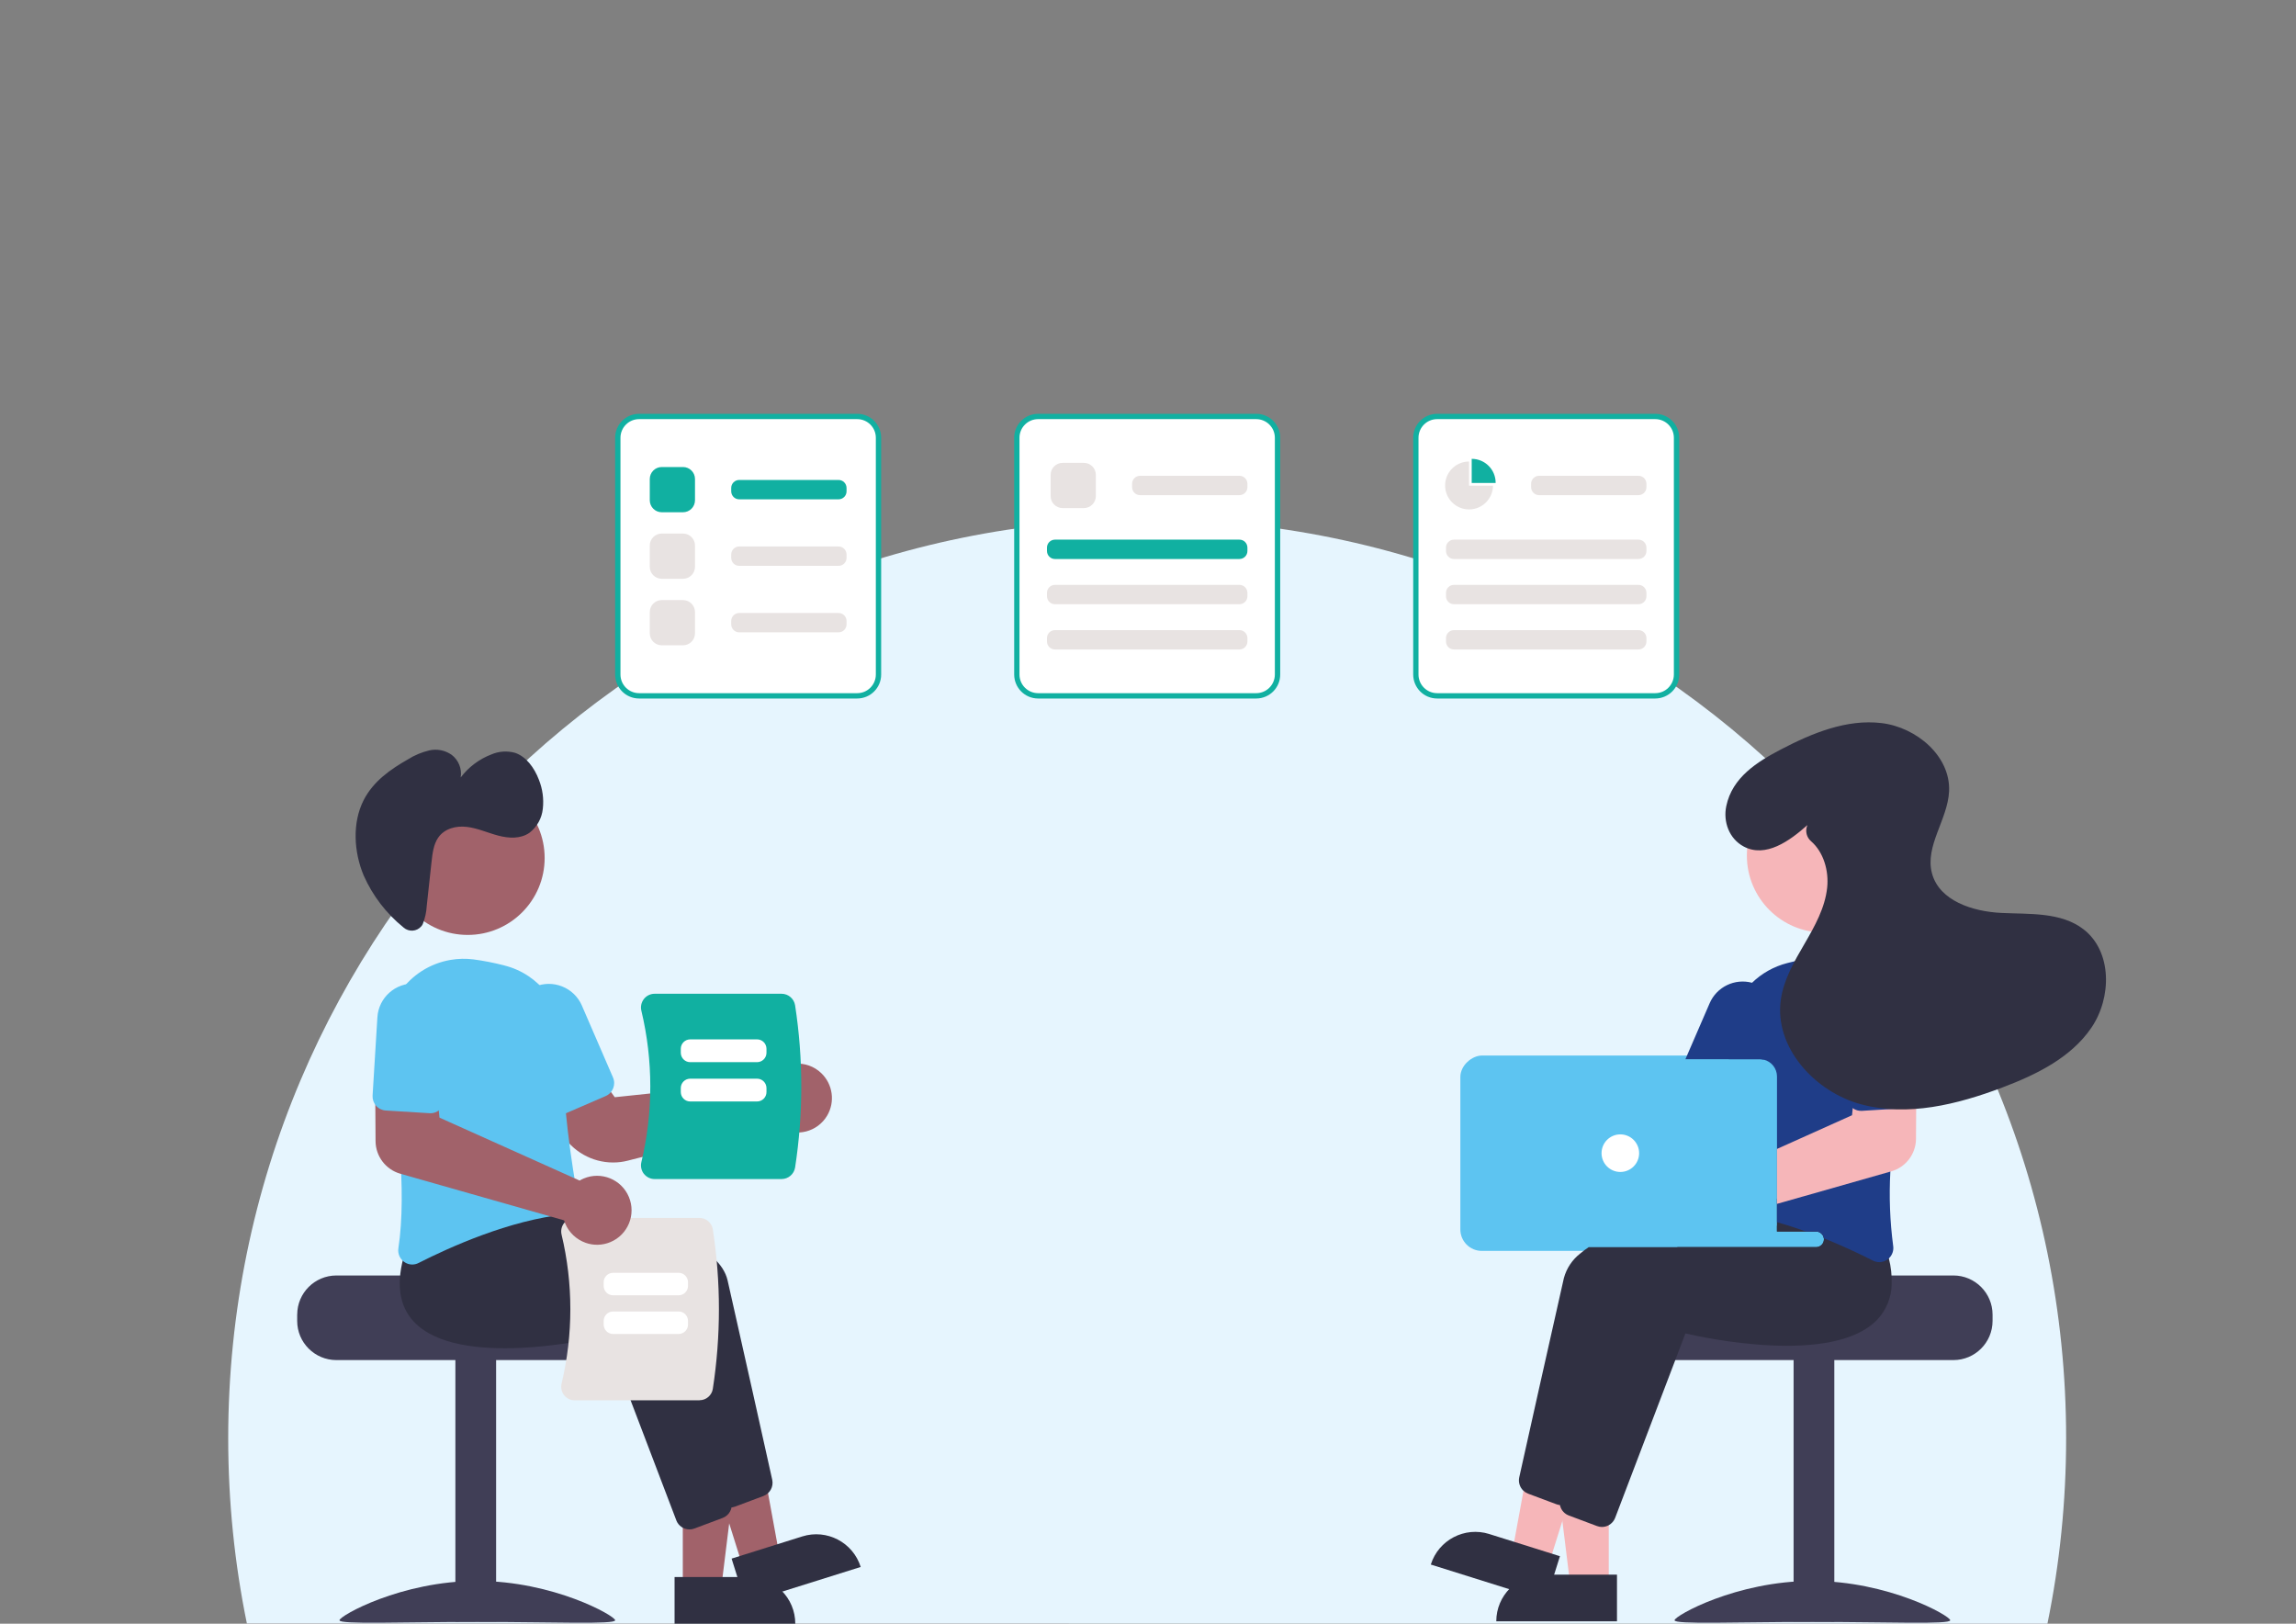 <?xml version="1.0" encoding="UTF-8"?>
<svg id="Laag_1" data-name="Laag 1" xmlns="http://www.w3.org/2000/svg" viewBox="0 0 841.89 595.28">
  <rect x="0" y="0" width="841.89" height="595.28" fill="#808080" stroke="none"/>
  <defs>
    <style>
      .cls-1 {
        fill: #a1626a;
      }

      .cls-2 {
        fill: #e6f5fe;
      }

      .cls-3 {
        fill: #11b0a1;
      }

      .cls-4 {
        fill: #1f3d88;
      }

      .cls-5 {
        fill: #5dc4f1;
      }

      .cls-6 {
        fill: #e8e3e2;
      }

      .cls-7 {
        fill: #fff;
      }

      .cls-8 {
        fill: #403e56;
      }

      .cls-9 {
        fill: #303042;
      }

      .cls-10 {
        fill: #f6b6b9;
      }
    </style>
  </defs>
  <path class="cls-2" d="M90.52,595.19c-4.49-21.93-6.84-44.63-6.84-67.89,0-186.1,150.86-336.96,336.96-336.96s336.96,150.86,336.96,336.96c0,23.28-2.36,46-6.85,67.95l-660.23-.06Z"/>
  <g>
    <rect class="cls-5" x="558.44" y="364.03" width="71.62" height="117.54" rx="7.87" ry="7.87" transform="translate(1017.05 -171.46) rotate(90)"/>
    <path class="cls-5" d="M646.99,450.45h18.97c1.94,0,3.51,1.57,3.51,3.51v1.04c0,1.94-1.57,3.51-3.51,3.51h-18.97v-8.07h0Z"/>
    <path class="cls-8" d="M716.26,467.61h-55.15c0,1.59-56.83,2.87-56.83,2.87-.89.67-1.71,1.44-2.42,2.3-2.16,2.57-3.34,5.83-3.33,9.19v2.3c0,7.93,6.43,14.35,14.36,14.36h103.38c7.93,0,14.35-6.43,14.36-14.36v-2.3c-.01-7.93-6.43-14.35-14.36-14.36Z"/>
    <rect class="cls-8" x="657.67" y="498.05" width="14.93" height="96.48"/>
    <path class="cls-8" d="M715.1,594.01c0,1.61-22.63.62-50.54.62s-50.54.99-50.54-.62,22.63-14.41,50.54-14.41,50.54,12.79,50.54,14.41Z"/>
    <polygon class="cls-10" points="589.89 581.32 575.81 581.32 569.11 527.01 589.89 527.01 589.89 581.32"/>
    <path class="cls-9" d="M565.75,577.3h27.16v17.1h-44.26c0-9.44,7.66-17.1,17.1-17.1h0Z"/>
    <polygon class="cls-10" points="567.91 573.46 554.47 569.25 564.34 515.42 584.17 521.64 567.91 573.46"/>
    <path class="cls-9" d="M546.08,562.4l25.91,8.13h0l-5.12,16.31h0l-42.23-13.25h0c2.83-9.01,12.42-14.02,21.43-11.2Z"/>
    <path class="cls-9" d="M678.54,458.2c-.33-2.74-.91-5.44-1.75-8.06l-2.63-3.31-6.85-8.59h-.3c-.51.03-2.61.15-5.86.4h-.03c-2.01.16-4.47.37-7.26.63-.74.08-1.5.15-2.3.23v11.99h14.36c1.44,0,2.66,1.07,2.85,2.5.01.13.02.24.02.37,0,1.59-1.29,2.87-2.87,2.87h-83.39c-1.06.71-2.08,1.47-3.06,2.3-2.94,2.27-5.05,5.44-6.03,9.03-4.87,21.41-13.75,61.34-16.37,73.06-.39,1.8.2,3.67,1.55,4.92.49.46,1.06.81,1.69,1.05l10.36,3.88c.43.16.87.26,1.32.31.06,0,.1.01.16.01.11,0,.21.01.32.01,2.14,0,4.06-1.33,4.84-3.33l8.18-21.46,12.6-33.08,4.98-13.08c5.78,1.36,54.25,12.08,70.48-5.2,1.6-1.7,2.86-3.69,3.72-5.87,1.37-3.7,1.8-7.67,1.25-11.58Z"/>
    <path class="cls-9" d="M692.6,461.32c-.25-1.02-.54-2.08-.87-3.15l-9.48-11.9h-.3c-.6.05-3.43.2-7.79.55-4.94.41-11.84,1.08-19.6,2.12-.23.02-.47.06-.7.09-.76.1-1.53.21-2.3.32v2.12h14.36c1.44,0,2.66,1.07,2.85,2.5.01.13.02.24.02.37,0,1.59-1.29,2.87-2.87,2.87h-50.75c-2.22.72-4.35,1.48-6.4,2.3-10.73,4.25-18.76,9.82-20.4,17.07-.55,2.44-1.16,5.11-1.8,7.96-2.39,10.59-5.3,23.56-7.93,35.34h0c-.54,2.45-1.08,4.81-1.6,7.11-2.19,9.88-4.05,18.25-5.04,22.65-.02.13-.05.24-.07.37v.02c-.11.89,0,1.79.32,2.63h.01v.02c.32.8.83,1.51,1.49,2.06.44.37.94.66,1.48.86l10.36,3.88c.58.22,1.19.33,1.8.33.86,0,1.71-.22,2.47-.63,1.09-.59,1.93-1.55,2.37-2.7l22.31-58.53,3.46-9.09c5.78,1.36,54.25,12.07,70.48-5.2,3.21-3.47,5.04-7.99,5.15-12.72.11-3.25-.24-6.5-1.05-9.65Z"/>
    <path class="cls-4" d="M691.33,359.99c-.18-.22-.38-.44-.59-.64-6.21-6.52-15.16-9.68-24.09-8.49-3.84.5-7.64,1.25-11.38,2.24-4.83,1.24-9.26,3.73-12.84,7.2-5.64,5.47-8.73,13.05-8.51,20.91.05,1.57.06,3.18.03,4.81,0,.76-.01,1.53-.02,2.3h11.33c.49,0,.98.06,1.46.17,2.84.68,4.85,3.22,4.86,6.15v53.43c.77.22,1.54.44,2.3.67.24.08.47.15.7.22.26.08.53.16.78.24,2.33.72,4.61,1.49,6.83,2.3h3.74c1.44,0,2.66,1.07,2.85,2.5.78.31,1.54.62,2.29.93,2.65,1.1,5.17,2.21,7.48,3.27,3.11,1.42,5.88,2.78,8.2,3.96.73.37,1.54.57,2.35.57,1.08,0,2.12-.35,2.99-.99.18-.13.35-.27.52-.42,1.25-1.17,1.84-2.88,1.57-4.57-1.19-9.02-1.53-18.14-1.03-27.22.32-7.64,1.01-15.47,1.91-23.04.48-4.1,1.02-8.12,1.58-11.99.54-3.7,1.11-7.25,1.68-10.6,1.5-8.62-1.08-17.45-6.98-23.9Z"/>
    <path class="cls-4" d="M644.25,360.93c-.59-.25-1.2-.46-1.81-.63-6.33-1.7-12.95,1.49-15.55,7.5l-7.89,18.22-.99,2.3h27.26c.49,0,.98.06,1.46.17l.92-2.12,3.49-8.06c2.89-6.7-.19-14.47-6.88-17.37Z"/>
    <circle class="cls-10" cx="668.75" cy="313.68" r="28.21"/>
    <path class="cls-10" d="M696.63,394.49l-16.1.44-1.17,11.31-.26,2.62-25.22,11.33-2.3,1.03v20.14l2.3-.65,7.26-2.07h.03l31.98-9.11.37-.1c5.31-1.53,8.98-6.37,9.03-11.89l.08-13.36.07-9.84-6.05.16Z"/>
    <path class="cls-4" d="M701.87,372.12c-.45-7.28-6.71-12.82-14-12.38-7.28.45-12.82,6.71-12.38,14h0l1.76,28.67c.1,1.53.87,2.93,2.1,3.84.97.72,2.17,1.08,3.38,1l12.31-.76,3.73-.23c1.37-.07,2.66-.69,3.56-1.73.1-.11.19-.22.28-.34.73-.98,1.09-2.18,1.01-3.4l-1.76-28.66Z"/>
    <circle class="cls-7" cx="594.14" cy="422.77" r="6.89"/>
    <path class="cls-9" d="M662.73,302.49c-6.55,5.85-15.34,12.14-23.36,7.85-5.27-2.82-7.61-8.99-6.38-14.84,2.21-10.51,11.3-16.19,20.1-20.78,11.44-5.97,24.06-11.17,36.87-9.62s25.32,12.14,24.72,25.02c-.49,10.36-8.95,20.03-6.27,30.06,2.7,10.09,14.94,14,25.37,14.51s21.91-.38,30.19,6c10.55,8.13,10.39,25.12,2.87,36.12-7.51,11-20.2,17.19-32.67,21.9-16.51,6.23-34.66,10.74-51.71,6.16s-31.97-20.94-29.47-38.41c1.06-7.38,4.94-14.01,8.69-20.45,3.75-6.45,7.52-13.17,8.3-20.58.66-6.18-1.31-13-5.86-16.98-1.69-1.42-2.27-3.77-1.44-5.82l.05-.13Z"/>
    <g>
      <path class="cls-8" d="M108.97,481.97v2.3c0,7.93,6.43,14.35,14.36,14.36h103.38c7.93,0,14.35-6.43,14.36-14.36v-2.3c0-3.36-1.17-6.61-3.33-9.19-.72-.85-1.53-1.63-2.42-2.3,0,0-56.83-1.29-56.83-2.87h-55.15c-7.93.01-14.35,6.43-14.36,14.36Z"/>
      <rect class="cls-8" x="166.98" y="498.05" width="14.93" height="96.48"/>
      <path class="cls-8" d="M124.48,594.01c0,1.61,22.63.62,50.54.62s50.54.99,50.54-.62-22.63-14.41-50.54-14.41-50.54,12.79-50.54,14.41Z"/>
      <polygon class="cls-1" points="250.37 582.2 264.45 582.2 271.15 527.88 250.36 527.88 250.37 582.2"/>
      <path class="cls-9" d="M291.61,595.27h-44.26s0-17.1,0-17.1h27.16c9.44,0,17.1,7.65,17.1,17.1h0Z"/>
      <polygon class="cls-1" points="272.35 574.34 285.78 570.12 275.91 516.29 256.08 522.52 272.35 574.34"/>
      <path class="cls-9" d="M315.61,574.47l-42.23,13.25h0l-5.12-16.31h0l25.91-8.13c9.01-2.83,18.61,2.18,21.43,11.2h0Z"/>
      <path class="cls-9" d="M262.93,549.34l-25.76-67.62c-5.78,1.36-54.25,12.08-70.48-5.2-5.56-5.92-6.65-14.51-3.22-25.51l9.47-11.9.29.02c3.58.19,87.8,4.91,93.57,30.31,4.87,21.42,13.76,61.34,16.36,73.07.55,2.51-.83,5.04-3.23,5.95l-10.36,3.88c-.58.22-1.19.33-1.81.33-2.15,0-4.07-1.32-4.84-3.33Z"/>
      <path class="cls-9" d="M247.99,557.38l-25.76-67.62c-5.78,1.36-54.25,12.08-70.48-5.2-5.56-5.92-6.65-14.51-3.22-25.51l9.47-11.9.29.02c3.58.19,87.8,4.91,93.57,30.31,4.87,21.42,13.76,61.34,16.36,73.07.55,2.51-.83,5.04-3.23,5.95l-10.36,3.88c-.58.22-1.19.33-1.81.33-2.15,0-4.07-1.32-4.84-3.33Z"/>
      <path class="cls-1" d="M224.82,426.19c-7.77,0-14.96-4.09-18.93-10.76l-8.18-13.86,19.45-10.63,8.26,11.32,56.02-5.9c.27-.49.58-.97.92-1.42h0c2.17-2.86,5.46-4.66,9.04-4.96,3.6-.31,7.16.95,9.75,3.46,4.24,4.07,5.13,10.52,2.14,15.58-3.56,6-11.32,7.98-17.32,4.42-.41-.24-.81-.51-1.19-.8-.33-.25-.64-.52-.95-.8l-53.66,13.68c-1.75.45-3.55.67-5.35.67Z"/>
      <path class="cls-5" d="M148.17,462.62c-1.58-1.14-2.39-3.07-2.09-4.99,3.2-21.07-.48-51.25-4.13-72.86-2.64-15.51,7.79-30.22,23.29-32.86,2.76-.47,5.58-.53,8.36-.18,3.84.51,7.64,1.26,11.39,2.24h0c12.81,3.23,21.67,14.9,21.34,28.1-.55,20.85,3.69,46.87,5.53,57.09.25,1.42-.09,2.88-.96,4.03-.85,1.14-2.14,1.87-3.56,2.01-20.45,2.09-42.51,12.06-53.84,17.82-.73.38-1.53.57-2.35.58-1.08,0-2.13-.35-2.99-.99Z"/>
      <path class="cls-5" d="M203.38,408.28c-1.28-.5-2.3-1.49-2.84-2.75l-11.41-26.35c-2.9-6.69.17-14.47,6.86-17.38,6.69-2.9,14.47.17,17.38,6.86,0,0,0,.01,0,.02l11.41,26.35c1.13,2.62-.07,5.66-2.69,6.8l-14.76,6.39c-1.26.55-2.68.57-3.96.06h0Z"/>
      <circle class="cls-1" cx="171.5" cy="314.55" r="28.21"/>
      <path class="cls-9" d="M154.46,339.62c-1.65,1.91-4.53,2.11-6.44.46-.03-.03-.06-.06-.1-.09-6.29-5.09-11.28-11.61-14.56-19.01-3.67-8.74-4.21-19.41-.03-27.61,3.53-6.93,9.86-11.34,16.19-14.94,2.42-1.53,5.08-2.65,7.87-3.32,2.84-.65,5.83-.06,8.22,1.62,2.55,1.94,3.83,5.14,3.31,8.3,2.89-3.81,6.79-6.74,11.26-8.45,2.74-1.18,5.8-1.38,8.68-.58,4.06,1.36,7.07,5.46,8.74,9.86,1.35,3.37,1.85,7.03,1.44,10.64-.36,3.49-2.13,6.67-4.9,8.81-3.31,2.29-7.58,2.05-11.43,1.04s-7.59-2.73-11.51-3.2-8.26.56-10.6,4.05c-1.64,2.46-2.03,5.71-2.37,8.8l-1.75,16.08c-.12,2.3-.62,4.57-1.47,6.71-.14.3-.33.58-.54.83Z"/>
      <path class="cls-6" d="M256.5,513.37h-45.8c-1.5,0-2.93-.68-3.85-1.87-.95-1.2-1.29-2.77-.93-4.26,4.28-17.94,4.29-36.64,0-54.59-.36-1.49-.02-3.06.93-4.26.93-1.18,2.35-1.87,3.85-1.87h45.8c2.42,0,4.48,1.76,4.87,4.14,2.99,19.4,2.99,39.15,0,58.55-.39,2.38-2.45,4.14-4.87,4.14Z"/>
      <path class="cls-7" d="M221.35,471.43v-1.35c0-1.9,1.54-3.44,3.45-3.45h24.03c1.9,0,3.44,1.54,3.45,3.45v1.35c0,1.9-1.54,3.44-3.45,3.45h-24.03c-1.9,0-3.44-1.54-3.45-3.45Z"/>
      <path class="cls-7" d="M221.35,485.61v-1.35c0-1.9,1.54-3.44,3.45-3.45h24.03c1.9,0,3.44,1.54,3.45,3.45v1.35c0,1.9-1.54,3.44-3.45,3.45h-24.03c-1.9,0-3.44-1.54-3.45-3.45Z"/>
      <path class="cls-3" d="M236.12,430.38c-.96-1.22-1.31-2.82-.94-4.33,4.36-18.24,4.36-37.25,0-55.49-.37-1.51-.02-3.11.94-4.33.94-1.2,2.39-1.9,3.92-1.9h46.55c2.46,0,4.55,1.79,4.95,4.21,3.04,19.72,3.04,39.79,0,59.51-.4,2.42-2.49,4.2-4.95,4.21h-46.55c-1.53,0-2.97-.7-3.92-1.9Z"/>
      <path class="cls-7" d="M277.6,389.41h-24.52c-1.9,0-3.44-1.54-3.45-3.45v-1.46c0-1.9,1.54-3.44,3.45-3.45h24.52c1.9,0,3.44,1.54,3.45,3.45v1.46c0,1.9-1.54,3.44-3.45,3.45Z"/>
      <path class="cls-7" d="M277.6,403.82h-24.52c-1.9,0-3.44-1.54-3.45-3.45v-1.46c0-1.9,1.54-3.44,3.45-3.45h24.52c1.9,0,3.44,1.54,3.45,3.45v1.46c0,1.9-1.54,3.44-3.45,3.45Z"/>
      <path class="cls-1" d="M214.76,455.64c-3.39-1.19-6.12-3.76-7.51-7.07-.16-.38-.3-.77-.41-1.17l-60.1-17.11c-5.3-1.53-8.97-6.36-9.03-11.88l-.15-23.2,22.15.59,1.44,13.94,51.39,23.07c.48-.29.99-.54,1.51-.76h0c6.44-2.7,13.85.33,16.55,6.77,2.7,6.44-.33,13.85-6.77,16.55-2.89,1.21-6.13,1.31-9.08.27Z"/>
      <path class="cls-5" d="M137.91,405.4c-.91-1.03-1.37-2.37-1.29-3.74l1.76-28.66c.43-7.28,6.69-12.83,13.97-12.4s12.83,6.69,12.4,13.97c0,.02,0,.03,0,.05l-1.76,28.66c-.18,2.85-2.63,5.01-5.48,4.84l-16.05-.99c-1.37-.08-2.65-.7-3.56-1.74h0Z"/>
    </g>
  </g>
  <g>
    <rect class="cls-7" x="226.52" y="152.71" width="95.54" height="102.38" rx="7.87" ry="7.87"/>
    <rect class="cls-7" x="372.87" y="152.71" width="95.54" height="102.38" rx="7.87" ry="7.87"/>
    <rect class="cls-7" x="519.18" y="152.71" width="95.54" height="102.38" rx="7.87" ry="7.87"/>
    <path class="cls-3" d="M314.32,256.08h-79.98c-4.85,0-8.77-3.93-8.78-8.78v-86.81c0-4.85,3.93-8.77,8.78-8.78h79.98c4.85,0,8.77,3.93,8.78,8.78v86.81c0,4.85-3.93,8.77-8.78,8.78ZM234.34,153.66c-3.77,0-6.82,3.06-6.83,6.83v86.81c0,3.77,3.06,6.82,6.83,6.83h79.98c3.77,0,6.82-3.06,6.83-6.83v-86.81c0-3.77-3.06-6.82-6.83-6.83h-79.98Z"/>
    <path class="cls-3" d="M460.64,256.08h-79.98c-4.85,0-8.77-3.93-8.78-8.78v-86.81c0-4.85,3.93-8.77,8.78-8.78h79.98c4.85,0,8.77,3.93,8.78,8.78v86.81c0,4.85-3.93,8.77-8.78,8.78ZM380.65,153.66c-3.77,0-6.82,3.06-6.83,6.83v86.81c0,3.77,3.06,6.82,6.83,6.83h79.98c3.77,0,6.82-3.06,6.83-6.83v-86.81c0-3.77-3.06-6.82-6.83-6.83h-79.98Z"/>
    <path class="cls-3" d="M250.45,187.8h-7.8c-2.42,0-4.39-1.97-4.39-4.39v-7.8c0-2.42,1.97-4.39,4.39-4.39h7.8c2.42,0,4.39,1.97,4.39,4.39v7.8c0,2.42-1.97,4.39-4.39,4.39Z"/>
    <path class="cls-6" d="M250.45,212.19h-7.8c-2.42,0-4.39-1.97-4.39-4.39v-7.8c0-2.42,1.97-4.39,4.39-4.39h7.8c2.42,0,4.39,1.97,4.39,4.39v7.8c0,2.42-1.97,4.39-4.39,4.39Z"/>
    <path class="cls-3" d="M307.48,183.06h-36.43c-1.62,0-2.92-1.31-2.93-2.93v-1.24c0-1.62,1.31-2.92,2.93-2.93h36.43c1.62,0,2.92,1.31,2.93,2.93v1.24c0,1.62-1.31,2.92-2.93,2.93Z"/>
    <path class="cls-6" d="M397.43,186.27h-7.8c-2.42,0-4.39-1.97-4.39-4.39v-7.8c0-2.42,1.97-4.39,4.39-4.39h7.8c2.42,0,4.39,1.97,4.39,4.39v7.8c0,2.42-1.97,4.39-4.39,4.39Z"/>
    <path class="cls-6" d="M454.47,181.53h-36.43c-1.62,0-2.92-1.31-2.93-2.93v-1.24c0-1.62,1.31-2.92,2.93-2.93h36.43c1.62,0,2.92,1.31,2.93,2.93v1.24c0,1.62-1.31,2.92-2.93,2.93Z"/>
    <path class="cls-3" d="M454.47,204.94h-67.64c-1.62,0-2.92-1.31-2.93-2.93v-1.24c0-1.62,1.31-2.92,2.93-2.93h67.64c1.62,0,2.92,1.31,2.93,2.93v1.24c0,1.62-1.31,2.92-2.93,2.93Z"/>
    <path class="cls-6" d="M454.47,221.52h-67.64c-1.62,0-2.92-1.31-2.93-2.93v-1.24c0-1.62,1.31-2.92,2.93-2.93h67.64c1.62,0,2.92,1.31,2.93,2.93v1.24c0,1.62-1.31,2.92-2.93,2.93Z"/>
    <path class="cls-6" d="M454.47,238.11h-67.64c-1.62,0-2.92-1.31-2.93-2.93v-1.24c0-1.62,1.31-2.92,2.93-2.93h67.64c1.62,0,2.92,1.31,2.93,2.93v1.24c0,1.62-1.31,2.92-2.93,2.93Z"/>
    <path class="cls-3" d="M606.95,256.08h-79.98c-4.85,0-8.77-3.93-8.78-8.78v-86.81c0-4.85,3.93-8.77,8.78-8.78h79.98c4.85,0,8.77,3.93,8.78,8.78v86.81c0,4.85-3.93,8.77-8.78,8.78ZM526.96,153.66c-3.77,0-6.82,3.06-6.83,6.83v86.81c0,3.77,3.06,6.82,6.83,6.83h79.98c3.77,0,6.82-3.06,6.83-6.83v-86.81c0-3.77-3.06-6.82-6.83-6.83h-79.98Z"/>
    <path class="cls-6" d="M600.78,181.53h-36.43c-1.62,0-2.92-1.31-2.93-2.93v-1.24c0-1.62,1.31-2.92,2.93-2.93h36.43c1.62,0,2.92,1.31,2.93,2.93v1.24c0,1.62-1.31,2.92-2.93,2.93Z"/>
    <path class="cls-6" d="M600.78,204.94h-67.64c-1.62,0-2.92-1.31-2.93-2.93v-1.24c0-1.62,1.31-2.92,2.93-2.93h67.64c1.62,0,2.92,1.31,2.93,2.93v1.24c0,1.62-1.31,2.92-2.93,2.93Z"/>
    <path class="cls-6" d="M600.78,221.52h-67.64c-1.62,0-2.92-1.31-2.93-2.93v-1.24c0-1.62,1.31-2.92,2.93-2.93h67.64c1.62,0,2.92,1.31,2.93,2.93v1.24c0,1.62-1.31,2.92-2.93,2.93Z"/>
    <path class="cls-6" d="M600.78,238.11h-67.64c-1.62,0-2.92-1.31-2.93-2.93v-1.24c0-1.62,1.31-2.92,2.93-2.93h67.64c1.62,0,2.92,1.31,2.93,2.93v1.24c0,1.62-1.31,2.92-2.93,2.93Z"/>
    <path class="cls-6" d="M307.48,207.45h-36.43c-1.62,0-2.92-1.31-2.93-2.93v-1.24c0-1.62,1.31-2.92,2.93-2.93h36.43c1.62,0,2.92,1.31,2.93,2.93v1.24c0,1.62-1.31,2.92-2.93,2.93Z"/>
    <path class="cls-6" d="M250.45,236.58h-7.8c-2.42,0-4.39-1.97-4.39-4.39v-7.8c0-2.42,1.97-4.39,4.39-4.39h7.8c2.42,0,4.39,1.97,4.39,4.39v7.8c0,2.42-1.97,4.39-4.39,4.39Z"/>
    <path class="cls-6" d="M307.48,231.83h-36.43c-1.62,0-2.92-1.31-2.93-2.93v-1.24c0-1.62,1.31-2.92,2.93-2.93h36.43c1.62,0,2.92,1.31,2.93,2.93v1.24c0,1.62-1.31,2.92-2.93,2.93Z"/>
    <path class="cls-3" d="M548.42,177.07s0-.04,0-.07c0-4.85-3.93-8.78-8.78-8.78h0v8.85h8.78Z"/>
    <path class="cls-6" d="M538.67,178.05v-8.85c-4.85,0-8.78,3.93-8.78,8.78,0,4.85,3.93,8.78,8.78,8.78,4.82,0,8.74-3.89,8.78-8.71h-8.78Z"/>
  </g>
</svg>